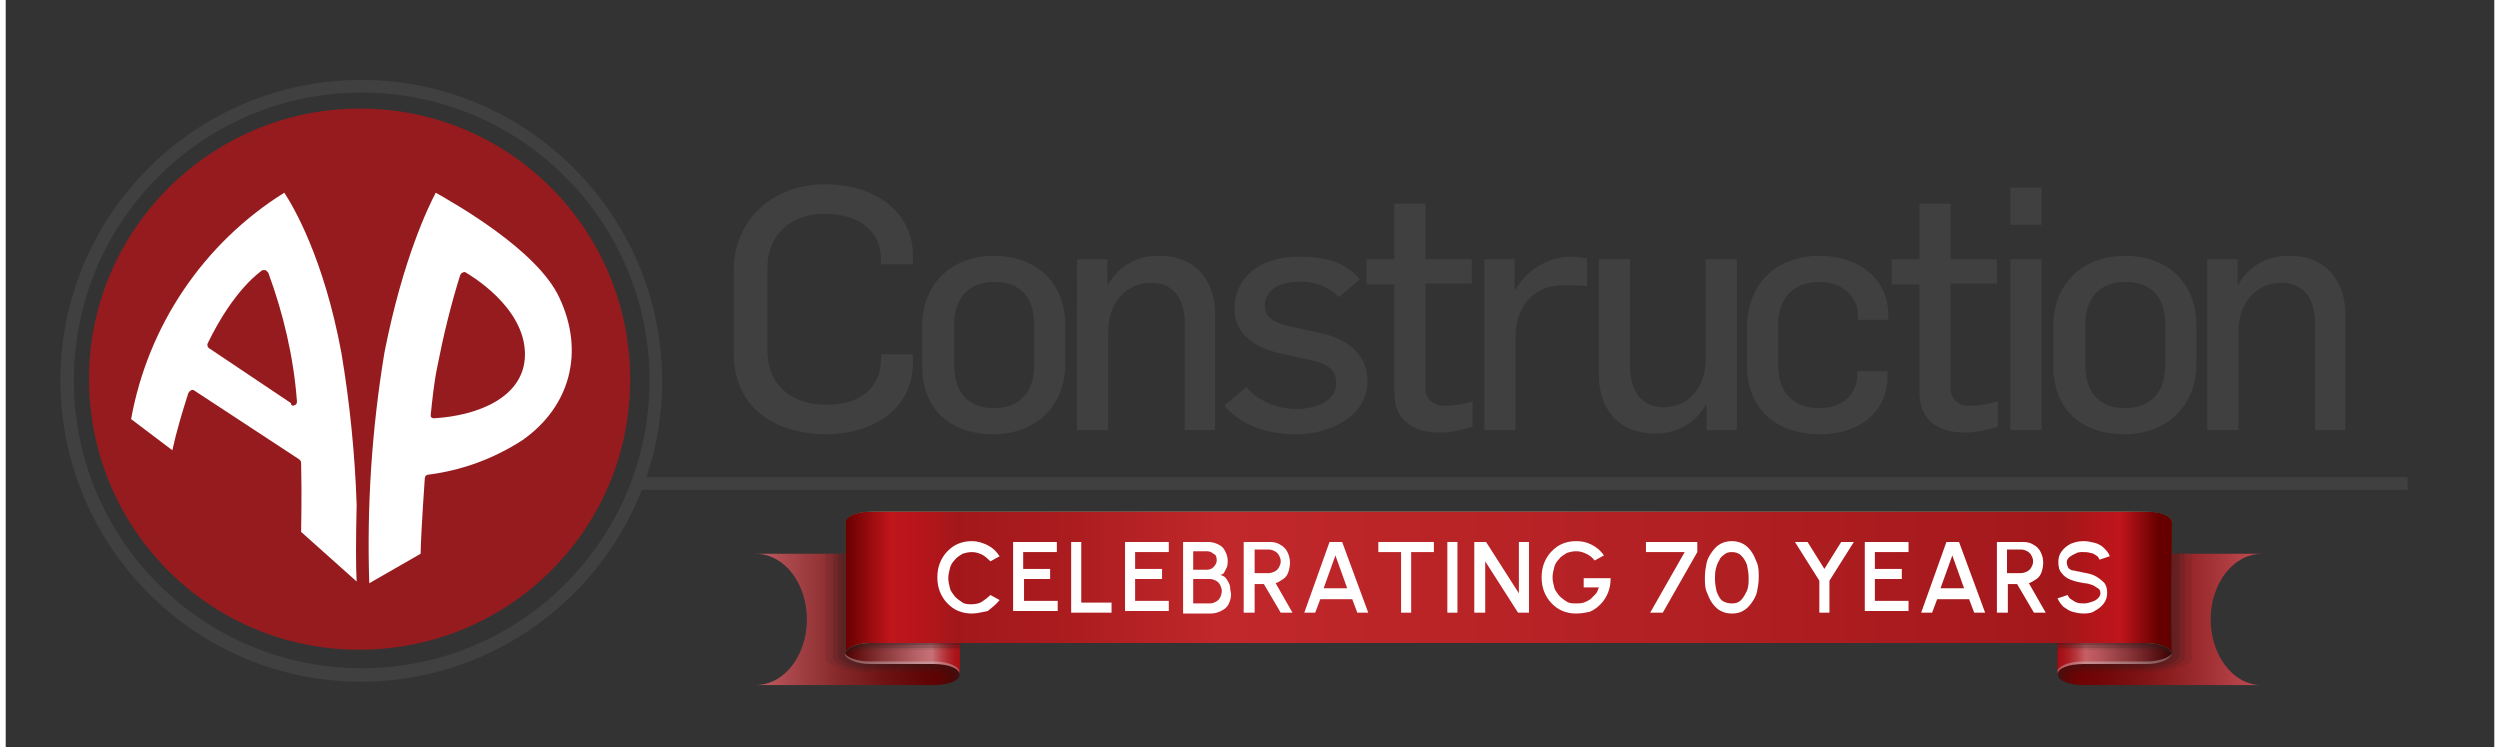 <?xml version="1.0" encoding="UTF-8"?> <svg xmlns="http://www.w3.org/2000/svg" xmlns:xlink="http://www.w3.org/1999/xlink" version="1.1" id="a1d78a5f-6cf3-4ae3-9b53-e92a8995d759" x="0px" y="0px" width="281" height="84" viewBox="0 0 295.7 88.8" style="enable-background:new 0 0 295.7 88.8;" xml:space="preserve"><rect x="0" y="0" width="295.7" height="88.8" fill="#333333" stroke="none"/> <style type="text/css"> .st0{fill:url(#SVGID_1_);} .st1{opacity:0.1;fill:#231F20;enable-background:new ;} .st2{opacity:0.15;fill:#231F20;enable-background:new ;} .st3{opacity:0.2;fill:#231F20;enable-background:new ;} .st4{fill:url(#SVGID_00000068640777700056357900000006713837554834419615_);} .st5{fill:url(#SVGID_00000068642986127078802100000008369038673119152779_);} .st6{opacity:0.25;fill:#231F20;enable-background:new ;} .st7{opacity:0.4;fill:#CDCFD0;enable-background:new ;} .st8{fill:url(#SVGID_00000011737566034983654710000015701300790221707677_);} .st9{fill:#008FC5;} .st10{fill:url(#SVGID_00000013166105807800843080000001548031927406067872_);} .st11{fill:url(#SVGID_00000072993518849232377020000018308918658892816270_);} .st12{fill-rule:evenodd;clip-rule:evenodd;fill:#404041;} .st13{fill-rule:evenodd;clip-rule:evenodd;fill:#961B1E;} .st14{fill-rule:evenodd;clip-rule:evenodd;fill:#FFFFFF;} .st15{fill:#404041;} .st16{fill:#FFFFFF;} </style> <g id="bf64b1fc-71b9-4e4f-85c1-39b7a259db7b"> <linearGradient id="SVGID_1_" gradientUnits="userSpaceOnUse" x1="-293.067" y1="-7618.469" x2="-268.808" y2="-7618.469" gradientTransform="matrix(1 0 0 -1 536.823 -7545.469)"> <stop offset="0" style="stop-color:#6B0000"></stop> <stop offset="0.186" style="stop-color:#710505"></stop> <stop offset="0.422" style="stop-color:#801314"></stop> <stop offset="0.686" style="stop-color:#9A2A2D"></stop> <stop offset="0.967" style="stop-color:#BE4A50"></stop> <stop offset="1" style="stop-color:#C34E54"></stop> </linearGradient> <path class="st0" d="M262,73.6c0-4.3,2.7-7.8,6.1-7.8h-21.2c-1.7,0-3-0.6-3-1.2v15.6c0,0.7,1.4,1.2,3,1.2H268 C264.7,81.4,262,77.9,262,73.6z"></path> <path class="st1" d="M243.8,64.6v15.6c0,0.5,0.8,1,2,1.2l0.3-1.1v-0.1c0-0.2,0.3-0.3,0.8-0.3h7.6c2.4,0,4.6-0.6,5.3-1.5l0,0V65.8 h-12.9C245.1,65.8,243.8,65.3,243.8,64.6z"></path> <path class="st2" d="M243.8,64.6v15.6c0,0.4,0.5,0.8,1.2,1l0.3-1l0,0c0-0.3,0.7-0.6,1.5-0.6h7.6c2,0,4-0.5,4.5-1.3l0,0V65.8h-12.1 C245.1,65.8,243.8,65.3,243.8,64.6z"></path> <path class="st3" d="M243.8,64.6v15.6c0,0.3,0.2,0.5,0.6,0.7l0.2-0.7c0-0.5,1-0.9,2.3-0.9h7.6c1.9,0,3.5-0.6,3.8-1.3l0,0V65.8 h-11.4C245.1,65.8,243.8,65.3,243.8,64.6z"></path> <linearGradient id="SVGID_00000137850325452360199050000003880839917782483624_" gradientUnits="userSpaceOnUse" x1="-12396.58" y1="-7618.469" x2="-12372.322" y2="-7618.469" gradientTransform="matrix(-1 0 0 -1 -12283.154 -7545.469)"> <stop offset="0" style="stop-color:#590000"></stop> <stop offset="0.165" style="stop-color:#5F0505"></stop> <stop offset="0.375" style="stop-color:#6E1314"></stop> <stop offset="0.609" style="stop-color:#882A2C"></stop> <stop offset="0.859" style="stop-color:#AC494E"></stop> <stop offset="1" style="stop-color:#C45E64"></stop> </linearGradient> <path style="fill:url(#SVGID_00000137850325452360199050000003880839917782483624_);" d="M95.2,73.6c0-4.3-2.7-7.8-6.1-7.8h21.2 c1.7,0,3-0.6,3-1.2v15.6c0,0.7-1.4,1.2-3,1.2H89.1C92.5,81.4,95.2,77.9,95.2,73.6z"></path> <path class="st1" d="M113.4,64.6v15.6c0,0.5-0.8,1-2,1.2l-0.3-1.1v-0.1c0-0.2-0.3-0.3-0.8-0.3h-7.6c-2.4,0-4.6-0.6-5.3-1.5l0,0 V65.8h12.9C112,65.8,113.4,65.3,113.4,64.6z"></path> <path class="st2" d="M113.4,64.6v15.6c0,0.4-0.5,0.8-1.2,1l-0.3-1l0,0c0-0.3-0.7-0.6-1.5-0.6h-7.6c-2,0-4-0.5-4.5-1.3l0,0V65.8 h12.1C112,65.8,113.4,65.3,113.4,64.6z"></path> <path class="st3" d="M113.4,64.6v15.6c0,0.3-0.2,0.5-0.6,0.7l-0.2-0.7c0-0.5-1-0.9-2.3-0.9h-7.6c-1.9,0-3.5-0.6-3.8-1.3l0,0V65.8 h11.4C112,65.8,113.4,65.3,113.4,64.6z"></path> <linearGradient id="SVGID_00000015352906591531733210000018138383671252635047_" gradientUnits="userSpaceOnUse" x1="-293.067" y1="-7616.569" x2="-279.421" y2="-7616.569" gradientTransform="matrix(1 0 0 -1 536.823 -7545.469)"> <stop offset="0" style="stop-color:#A50D12"></stop> <stop offset="4.730000e-02" style="stop-color:#A71218"></stop> <stop offset="0.107" style="stop-color:#AD2227"></stop> <stop offset="0.175" style="stop-color:#B73C41"></stop> <stop offset="0.246" style="stop-color:#C55F65"></stop> <stop offset="0.248" style="stop-color:#C56066"></stop> <stop offset="0.377" style="stop-color:#B45459"></stop> <stop offset="0.633" style="stop-color:#883438"></stop> <stop offset="0.988" style="stop-color:#420202"></stop> <stop offset="1" style="stop-color:#400000"></stop> </linearGradient> <path style="fill:url(#SVGID_00000015352906591531733210000018138383671252635047_);" d="M254.4,63.3h-7.6c-1.7,0-3,0.6-3,1.2v15.6 c0-0.7,1.4-1.2,3-1.2h7.6c1.7,0,3-0.6,3-1.2v-0.1l0,0V62.1C257.4,62.8,256,63.3,254.4,63.3z"></path> <path class="st1" d="M254.4,77.3c1-0.1,2,0.2,2.8,0.8c0.1-0.1,0.2-0.3,0.2-0.5v-0.1l0,0c-0.1-0.7-1.4-1.2-3-1.2h-10.6v0.9 L254.4,77.3L254.4,77.3z"></path> <path class="st3" d="M254.4,77c1.4,0,2.6,0.4,2.9,0.9c0.1-0.1,0.1-0.2,0.1-0.3v-0.1l0,0c-0.1-0.7-1.4-1.2-3-1.2h-10.6V77H254.4z"></path> <path class="st6" d="M254.4,76.7c1.6,0,2.8,0.5,3,1.1v-0.3l0,0c-0.1-0.7-1.4-1.2-3-1.2h-10.6v0.3L254.4,76.7L254.4,76.7z"></path> <path class="st7" d="M257.4,77.6L257.4,77.6c-0.2,0.5-1.5,1-3,1h-7.6c-1.7,0-3,0.6-3,1.2v0.3c0-0.7,1.4-1.2,3-1.2h7.6 C256,78.9,257.4,78.3,257.4,77.6z"></path> <linearGradient id="SVGID_00000180360439450130313350000002573377410080855425_" gradientUnits="userSpaceOnUse" x1="-12410.58" y1="-7616.569" x2="-12396.935" y2="-7616.569" gradientTransform="matrix(-1 0 0 -1 -12297.154 -7545.469)"> <stop offset="0" style="stop-color:#A90F14"></stop> <stop offset="4.290000e-02" style="stop-color:#AB141A"></stop> <stop offset="9.730001e-02" style="stop-color:#AF2429"></stop> <stop offset="0.158" style="stop-color:#B73E43"></stop> <stop offset="0.223" style="stop-color:#C16167"></stop> <stop offset="0.248" style="stop-color:#C67177"></stop> <stop offset="0.39" style="stop-color:#B66166"></stop> <stop offset="0.671" style="stop-color:#8B383A"></stop> <stop offset="1" style="stop-color:#520000"></stop> </linearGradient> <path style="fill:url(#SVGID_00000180360439450130313350000002573377410080855425_);" d="M102.8,63.3h7.6c1.7,0,3,0.6,3,1.2v15.6 c0-0.7-1.4-1.2-3-1.2h-7.6c-1.7,0-3-0.6-3-1.2v-0.1l0,0V62.1C99.7,62.8,101.1,63.3,102.8,63.3z"></path> <path class="st1" d="M102.8,77.3c-1-0.1-2,0.2-2.8,0.8c-0.1-0.1-0.2-0.3-0.2-0.5v-0.1l0,0c0.1-0.7,1.4-1.2,3-1.2h10.6v0.9 C113.4,77.2,102.8,77.3,102.8,77.3z"></path> <path class="st3" d="M102.8,77c-1.4,0-2.6,0.4-2.9,0.9c-0.1-0.1-0.1-0.2-0.1-0.3v-0.1l0,0c0.1-0.7,1.4-1.2,3-1.2h10.6V77H102.8z"></path> <path class="st6" d="M102.8,76.7c-1.6,0-2.8,0.5-3,1.1v-0.3l0,0c0.1-0.7,1.4-1.2,3-1.2h10.6v0.3L102.8,76.7z"></path> <path class="st7" d="M99.7,77.6L99.7,77.6c0.2,0.5,1.5,1,3,1h7.6c1.7,0,3,0.6,3,1.2v0.3c0-0.7-1.4-1.2-3-1.2h-7.6 C101.1,78.9,99.7,78.3,99.7,77.6z"></path> <path class="st9" d="M257.4,62c-0.1-0.7-1.4-1.2-3-1.2H102.8c-1.6,0-2.9,0.5-3,1.2l0,0v15.6l0,0c0.1-0.7,1.4-1.2,3-1.2h151.5 c1.6,0,2.9,0.5,3,1.2l0,0L257.4,62z"></path> <linearGradient id="SVGID_00000092425840497576367280000014718247206682887040_" gradientUnits="userSpaceOnUse" x1="-437.023" y1="-7614.669" x2="-279.423" y2="-7614.669" gradientTransform="matrix(1 0 0 -1 536.823 -7545.469)"> <stop offset="0" style="stop-color:#32530D"></stop> <stop offset="2.430000e-02" style="stop-color:#729E32"></stop> <stop offset="0.103" style="stop-color:#789F36"></stop> <stop offset="0.202" style="stop-color:#87A242"></stop> <stop offset="0.282" style="stop-color:#99A64F"></stop> <stop offset="0.615" style="stop-color:#88A343"></stop> <stop offset="0.966" style="stop-color:#729E32"></stop> <stop offset="0.99" style="stop-color:#34540E"></stop> </linearGradient> <path style="fill:url(#SVGID_00000092425840497576367280000014718247206682887040_);" d="M257.4,62c-0.1-0.7-1.4-1.2-3-1.2H102.8 c-1.6,0-2.9,0.5-3,1.2l0,0v15.6l0,0c0.1-0.7,1.4-1.2,3-1.2h151.5c1.6,0,2.9,0.5,3,1.2l0,0L257.4,62z"></path> <linearGradient id="SVGID_00000045619113380890538900000015290569264174973058_" gradientUnits="userSpaceOnUse" x1="-437.023" y1="-7614.669" x2="-279.423" y2="-7614.669" gradientTransform="matrix(1 0 0 -1 536.823 -7545.469)"> <stop offset="0" style="stop-color:#690000"></stop> <stop offset="3.400000e-02" style="stop-color:#C0151B"></stop> <stop offset="5.170000e-02" style="stop-color:#BA151B"></stop> <stop offset="7.410000e-02" style="stop-color:#AB161B"></stop> <stop offset="8.250000e-02" style="stop-color:#A3171B"></stop> <stop offset="0.155" style="stop-color:#A91B1E"></stop> <stop offset="0.255" style="stop-color:#BB2528"></stop> <stop offset="0.282" style="stop-color:#C1282B"></stop> <stop offset="0.668" style="stop-color:#B01F22"></stop> <stop offset="0.917" style="stop-color:#A3171B"></stop> <stop offset="0.961" style="stop-color:#C0151B"></stop> <stop offset="0.99" style="stop-color:#660000"></stop> </linearGradient> <path style="fill:url(#SVGID_00000045619113380890538900000015290569264174973058_);" d="M257.4,62c-0.1-0.7-1.4-1.2-3-1.2H102.8 c-1.6,0-2.9,0.5-3,1.2l0,0v15.6l0,0c0.1-0.7,1.4-1.2,3-1.2h151.5c1.6,0,2.9,0.5,3,1.2l0,0L257.4,62z"></path> <path class="st12" d="M42.3,9.5C62,9.5,78,25.6,78,45.3S61.9,81,42.2,81C22.5,81,6.5,64.9,6.5,45.2C6.5,25.5,22.5,9.5,42.3,9.5 C42.3,9.5,42.3,9.5,42.3,9.5L42.3,9.5 M42.3,11c18.9,0,34.2,15.3,34.2,34.2S61.2,79.4,42.3,79.4S8.1,64.1,8.1,45.2c0,0,0,0,0,0 C8.1,26.3,23.4,11,42.3,11C42.3,11,42.3,11,42.3,11L42.3,11"></path> <path class="st13" d="M42.1,12.9c17.8,0,32.1,14.4,32.1,32.2c0,17.8-14.4,32.1-32.2,32.1C24.2,77.2,9.9,62.8,9.9,45 C9.9,27.3,24.4,12.9,42.1,12.9L42.1,12.9"></path> <path class="st14" d="M51.3,43.5c-0.4,1.9-0.6,3.9-0.8,5.8c0,0.1,0,0.3,0.1,0.3c0.1,0.1,0.2,0.1,0.3,0.1l0,0 c5.2-0.3,10.8-2.5,10.8-7.6c0-5.7-6.7-9.5-7-9.7c-0.1-0.1-0.3-0.1-0.4,0c-0.1,0-0.2,0.1-0.3,0.3C52.9,36.2,52,39.9,51.3,43.5 M51.1,22.9c2.1,1.2,12.1,6.8,14.7,12.5c3,6.4,1.3,12.9-4.4,16.9c-3.4,2.2-7.2,3.6-11.2,4.1c-0.2,0-0.4,0.2-0.4,0.4 c-0.3,4.3-0.5,8-0.5,9l-6.1,3.5C42.9,60.1,43.5,51,45,41.9C47.2,30.7,50.3,24.4,51.1,22.9"></path> <path class="st14" d="M34.1,48.2c0.3,0,0.5-0.2,0.5-0.4c0,0,0,0,0-0.1v-0.1c-0.4-5.2-1.6-10.3-3.4-15.2l-0.3-0.3h-0.4 c-0.1,0.1-3.3,2.1-6.5,8.7c-0.1,0.2,0,0.5,0.2,0.6l9.7,6.5C33.9,48.1,34,48.2,34.1,48.2 M35.1,63.2c0-0.8,0.1-4,0-8.2 c0-0.2-0.1-0.3-0.2-0.4l-12.5-8.2c-0.1-0.1-0.3-0.1-0.4,0c-0.1,0-0.2,0.2-0.3,0.3c-0.7,2.2-1.4,4.5-1.9,6.8l-4.9-3.7 c2-11.1,8.6-20.9,18.2-26.9c1,1.5,4.7,7.7,6.8,19.1c1,6,1.6,12,1.8,18c-0.1,4.2-0.1,7.5,0,9.1L35.1,63.2z"></path> <path class="st15" d="M97.6,51.6c-6,0-11.1-3-11.1-9.7v-9.7c0-6.1,4.6-10.3,10.9-10.3c5.8,0,10.4,3.2,10.4,8.5v1H104v-0.6 c0-3.5-2.8-5.4-6.7-5.4c-3.8,0-6.8,2.3-6.8,6.5v9.7c0,4.1,2.8,6.5,7,6.5c3.9,0,6.5-1.9,6.5-5.4v-0.6h3.8v1 C107.8,48.8,102.7,51.6,97.6,51.6z"></path> <path class="st15" d="M117.4,51.6c-5.1,0-8.5-2.9-8.5-8.1v-4.7c0-5.4,3.8-8.4,8.5-8.4c5.1,0,8.5,3.2,8.5,8.3v4.5 C125.9,48.5,122.1,51.6,117.4,51.6z M122.2,38.5c0-3-1.5-5-4.7-5c-3,0-4.8,1.8-4.8,5.1v4.8c0,3,1.5,5.1,4.7,5.1 c3,0,4.8-1.8,4.8-5.1V38.5z"></path> <path class="st15" d="M140.1,51.1V38.4c0-3.2-1.6-4.8-4-4.8c-2.8,0-5.1,2.2-5.1,5.8v11.7h-3.7V30.8h3.6v3h0.1 c1.2-2.2,3.6-3.5,6.1-3.4c4.4,0,6.6,3.1,6.6,6.9v13.8H140.1z"></path> <path class="st15" d="M153.4,51.6c-3.4,0-6.6-1-8.6-3.4l2.6-2.2c1.5,1.7,3.7,2.6,6,2.6c2.3,0,4.7-1,4.7-3s-1.4-2.5-3.9-3l-2.7-0.6 c-2.8-0.6-5.5-2.2-5.5-5.2c0-3.9,3.1-6.3,7.6-6.3c3.3,0,5.7,0.7,7.3,2.7l-2.5,2.1c-1.3-1.3-3.1-2-5-1.8c-2.2,0-3.8,1.1-3.8,2.8 s1.6,2.2,3.5,2.6l3.2,0.7c2.8,0.6,5.5,2.3,5.5,5.6C161.9,49.4,157.4,51.6,153.4,51.6z"></path> <path class="st15" d="M170.4,51.4c-2.7,0-5.4-1.1-5.4-4.7V33.8h-3.3v-3h3.3v-6.6h3.7v6.6h5.5v2.9h-5.5v12.1 c-0.2,1.2,0.6,2.2,1.8,2.4c0.2,0,0.4,0,0.6,0c1.1,0,2.2-0.2,3.2-0.5v3C173,51.1,171.7,51.4,170.4,51.4z"></path> <path class="st15" d="M185.3,33.9c-0.8,0-1.6,0.1-2.3,0.3c-2.1,0.8-3.6,2.8-3.6,5.8v11.1h-3.7V30.8h3.6v3.6h0.1 c1.4-2.4,3.9-3.9,6.7-3.9c0.6,0,1.2,0.1,1.8,0.2V34C187,33.9,186.2,33.9,185.3,33.9z"></path> <path class="st15" d="M202.1,51.1v-3H202c-1.2,2.2-3.6,3.5-6.1,3.4c-4.4,0-6.6-3.1-6.6-6.9V30.8h3.7v12.7c0,3.2,1.6,4.9,4,4.9 c2.8,0,5-2.2,5-5.8V30.8h3.7v20.3H202.1z"></path> <path class="st15" d="M215.6,51.6c-5.1,0-8.7-2.9-8.7-8.2V39c0-5.4,3.6-8.6,8.6-8.6c4.8,0,8.2,2.8,8.2,7.1V38h-3.6v-0.5 c0-2-1.6-4-4.6-4s-4.9,1.8-4.9,5.2v4.7c0,3,1.6,5.1,4.9,5.1c3,0,4.5-1.9,4.5-3.9v-0.5h3.6v0.4C223.7,48.8,220.4,51.6,215.6,51.6z"></path> <path class="st15" d="M232.8,51.4c-2.7,0-5.4-1.1-5.4-4.7V33.8h-3.3v-3h3.3v-6.6h3.7v6.6h5.5v2.9h-5.5v12.1 c-0.2,1.2,0.6,2.2,1.8,2.4c0.2,0,0.4,0,0.6,0c1.1,0,2.2-0.2,3.2-0.5v3C235.4,51.1,234.1,51.4,232.8,51.4z"></path> <path class="st15" d="M238.2,26.7v-4.4h3.7v4.4L238.2,26.7z M238.2,51.1V30.8h3.7v20.3H238.2z"></path> <path class="st15" d="M251.8,51.6c-5.1,0-8.5-2.9-8.5-8.1v-4.7c0-5.4,3.8-8.4,8.5-8.4c5.1,0,8.5,3.2,8.5,8.3v4.5 C260.3,48.5,256.5,51.6,251.8,51.6z M256.6,38.5c0-3-1.5-5-4.7-5c-3,0-4.8,1.8-4.8,5.1v4.8c0,3,1.5,5.1,4.7,5.1 c3,0,4.8-1.8,4.8-5.1V38.5z"></path> <path class="st15" d="M274.4,51.1V38.4c0-3.2-1.6-4.8-4-4.8c-2.8,0-5.1,2.2-5.1,5.8v11.7h-3.7V30.8h3.6v3h0.1 c1.2-2.2,3.6-3.5,6.1-3.4c4.4,0,6.6,3.1,6.6,6.9v13.8H274.4z"></path> <rect x="75.3" y="56.7" class="st15" width="210.1" height="1.5"></rect> </g> <g> <g> <path class="st16" d="M114.8,72.9c-0.6,0-1.1-0.1-1.6-0.3c-0.5-0.2-0.9-0.5-1.3-0.9c-0.4-0.4-0.7-0.9-0.9-1.4s-0.3-1.1-0.3-1.7 c0-0.6,0.1-1.2,0.3-1.7s0.5-1,0.9-1.4c0.4-0.4,0.8-0.7,1.3-0.9s1-0.3,1.6-0.3c0.7,0,1.3,0.2,1.9,0.5c0.6,0.3,1,0.7,1.4,1.3 l-1.1,0.6c-0.3-0.3-0.6-0.6-1-0.8s-0.8-0.3-1.2-0.3c-0.4,0-0.8,0.1-1.1,0.2c-0.3,0.2-0.7,0.4-0.9,0.7c-0.3,0.3-0.5,0.6-0.6,1 c-0.1,0.4-0.2,0.8-0.2,1.2c0,0.4,0.1,0.8,0.2,1.2c0.1,0.4,0.4,0.7,0.6,1c0.3,0.3,0.6,0.5,0.9,0.7c0.3,0.2,0.7,0.2,1.1,0.2 c0.4,0,0.9-0.1,1.2-0.3s0.7-0.5,1-0.8l1.1,0.6c-0.4,0.5-0.9,0.9-1.4,1.3C116.1,72.7,115.5,72.9,114.8,72.9z"></path> <path class="st16" d="M119.7,72.8v-8.4h5.2v1.2h-4v2h3.2v1.2H121v2.6h4v1.2H119.7z"></path> <path class="st16" d="M126.6,72.8v-8.4h1.2v7.2h3.6v1.2H126.6z"></path> <path class="st16" d="M133,72.8v-8.4h5.2v1.2h-4v2h3.2v1.2h-3.2v2.6h4v1.2H133z"></path> <path class="st16" d="M139.9,72.8v-8.4h3c0.4,0,0.8,0.1,1.2,0.3s0.6,0.4,0.8,0.8s0.3,0.7,0.3,1.2c0,0.2,0,0.4-0.1,0.7 c-0.1,0.2-0.2,0.4-0.3,0.6c-0.1,0.2-0.3,0.3-0.5,0.3c0.3,0.1,0.5,0.2,0.6,0.3s0.3,0.4,0.4,0.6c0.1,0.2,0.2,0.4,0.2,0.7 s0.1,0.5,0.1,0.7c0,0.4-0.1,0.8-0.3,1.2c-0.2,0.4-0.5,0.6-0.9,0.8s-0.8,0.3-1.2,0.3H139.9z M141.1,67.7h1.6c0.3,0,0.6-0.1,0.8-0.3 s0.4-0.5,0.4-0.8c0-0.4-0.1-0.7-0.4-0.8c-0.2-0.2-0.5-0.3-0.8-0.3h-1.6V67.7z M141.1,71.7h2c0.3,0,0.5-0.1,0.7-0.2 s0.4-0.3,0.5-0.5s0.2-0.5,0.2-0.8c0-0.2-0.1-0.5-0.2-0.7c-0.1-0.2-0.3-0.4-0.5-0.5s-0.4-0.2-0.7-0.2h-2V71.7z"></path> <path class="st16" d="M147.1,72.8v-8.4h3.1c0.5,0,0.9,0.1,1.2,0.3c0.4,0.2,0.7,0.5,0.9,0.9s0.3,0.8,0.3,1.3c0,0.4-0.1,0.8-0.2,1.1 c-0.1,0.3-0.3,0.6-0.6,0.8c-0.3,0.2-0.6,0.4-0.9,0.5l2,3.5h-1.4l-2-3.4h-1.1v3.4H147.1z M148.4,68.1h1.7c0.2,0,0.5-0.1,0.7-0.2 c0.2-0.1,0.4-0.3,0.5-0.5s0.2-0.4,0.2-0.7s-0.1-0.5-0.2-0.7c-0.1-0.2-0.3-0.4-0.5-0.5s-0.4-0.2-0.7-0.2h-1.7V68.1z"></path> <path class="st16" d="M157.3,64.4h1.5l3.1,8.4h-1.3l-0.6-1.6h-3.8l-0.6,1.6h-1.3L157.3,64.4z M156.6,69.9h2.8L158,66L156.6,69.9z"></path> <path class="st16" d="M169.7,64.4v1.2H167v7.2h-1.2v-7.2h-2.7v-1.2H169.7z"></path> <path class="st16" d="M171.3,72.8v-8.4h1.2v8.4H171.3z"></path> <path class="st16" d="M174.5,72.8v-8.4h1.4l3.9,6.1v-6.1h1.2v8.4h-1.3l-3.9-6.1v6.1H174.5z"></path> <path class="st16" d="M186.6,72.9c-0.6,0-1.1-0.1-1.6-0.3c-0.5-0.2-0.9-0.5-1.3-0.9c-0.4-0.4-0.7-0.9-0.9-1.4 c-0.2-0.5-0.3-1.1-0.3-1.7c0-0.6,0.1-1.2,0.3-1.7c0.2-0.5,0.5-1,0.9-1.4c0.4-0.4,0.8-0.7,1.3-0.9c0.5-0.2,1-0.3,1.6-0.3 c0.6,0,1.2,0.1,1.8,0.4c0.6,0.3,1.1,0.7,1.5,1.3l-1.1,0.6c-0.3-0.4-0.6-0.6-1-0.8c-0.4-0.2-0.8-0.3-1.2-0.3 c-0.4,0-0.8,0.1-1.1,0.2c-0.3,0.2-0.7,0.4-0.9,0.7c-0.3,0.3-0.5,0.6-0.6,1s-0.2,0.8-0.2,1.2c0,0.4,0.1,0.8,0.2,1.2 c0.1,0.4,0.4,0.7,0.6,1c0.3,0.3,0.6,0.5,0.9,0.7c0.3,0.2,0.7,0.2,1.1,0.2c0.3,0,0.6,0,0.9-0.1c0.3-0.1,0.5-0.2,0.8-0.4 c0.2-0.2,0.4-0.4,0.6-0.6c0.2-0.2,0.3-0.5,0.4-0.8h-1.8v-1.1h3.2c0,0.6-0.1,1.2-0.3,1.7c-0.2,0.5-0.5,1-0.9,1.4s-0.8,0.7-1.3,0.9 C187.7,72.8,187.2,72.9,186.6,72.9z"></path> <path class="st16" d="M195.4,72.8l4.1-7.2h-4.6v-1.2h6.1v1.2l-4.1,7.2H195.4z"></path> <path class="st16" d="M205.1,72.9c-0.5,0-0.9-0.1-1.3-0.3c-0.4-0.2-0.7-0.5-1-0.9c-0.3-0.4-0.5-0.9-0.7-1.4s-0.2-1.1-0.2-1.7 c0-0.6,0.1-1.2,0.2-1.7s0.4-1,0.7-1.4c0.3-0.4,0.6-0.7,1-0.9c0.4-0.2,0.8-0.3,1.3-0.3c0.5,0,0.9,0.1,1.3,0.3 c0.4,0.2,0.7,0.5,1,0.9c0.3,0.4,0.5,0.9,0.7,1.4s0.2,1.1,0.2,1.7c0,0.6-0.1,1.2-0.2,1.7s-0.4,1-0.7,1.4c-0.3,0.4-0.6,0.7-1,0.9 C206.1,72.8,205.6,72.9,205.1,72.9z M205.1,71.7c0.5,0,0.8-0.1,1.1-0.4c0.3-0.3,0.5-0.7,0.7-1.1c0.2-0.5,0.2-1,0.2-1.5 c0-0.6-0.1-1.1-0.2-1.6c-0.2-0.5-0.4-0.8-0.7-1.1s-0.7-0.4-1.1-0.4c-0.4,0-0.7,0.1-0.9,0.3c-0.3,0.2-0.5,0.4-0.6,0.7 c-0.2,0.3-0.3,0.6-0.4,1s-0.1,0.8-0.1,1.2c0,0.5,0.1,1.1,0.2,1.5c0.2,0.5,0.4,0.9,0.7,1.1S204.7,71.7,205.1,71.7z"></path> <path class="st16" d="M218.1,64.4h1.5l-2.9,4.6v3.8h-1.2V69l-2.9-4.6h1.5l2,3.2L218.1,64.4z"></path> <path class="st16" d="M220.9,72.8v-8.4h5.2v1.2h-4v2h3.2v1.2h-3.2v2.6h4v1.2H220.9z"></path> <path class="st16" d="M230.6,64.4h1.5l3.1,8.4h-1.3l-0.6-1.6h-3.8l-0.6,1.6h-1.3L230.6,64.4z M229.9,69.9h2.8l-1.4-3.9L229.9,69.9 z"></path> <path class="st16" d="M236.6,72.8v-8.4h3.1c0.5,0,0.9,0.1,1.2,0.3c0.4,0.2,0.7,0.5,0.9,0.9s0.3,0.8,0.3,1.3c0,0.4-0.1,0.8-0.2,1.1 c-0.1,0.3-0.3,0.6-0.6,0.8c-0.3,0.2-0.6,0.4-0.9,0.5l2,3.5h-1.4l-2-3.4h-1.1v3.4H236.6z M237.8,68.1h1.7c0.2,0,0.5-0.1,0.7-0.2 c0.2-0.1,0.4-0.3,0.5-0.5s0.2-0.4,0.2-0.7s-0.1-0.5-0.2-0.7c-0.1-0.2-0.3-0.4-0.5-0.5s-0.4-0.2-0.7-0.2h-1.7V68.1z"></path> <path class="st16" d="M246.9,72.9c-0.5,0-0.9-0.1-1.3-0.2c-0.4-0.1-0.8-0.4-1.1-0.6c-0.3-0.3-0.5-0.6-0.7-1l1.2-0.4 c0.1,0.2,0.2,0.4,0.4,0.5c0.2,0.1,0.4,0.3,0.7,0.4c0.3,0.1,0.6,0.1,0.9,0.1c0.3,0,0.6-0.1,0.9-0.2c0.3-0.1,0.5-0.2,0.7-0.4 s0.3-0.4,0.3-0.6c0-0.3-0.1-0.5-0.3-0.6s-0.4-0.3-0.7-0.4s-0.6-0.2-0.9-0.2c-0.6-0.1-1.1-0.2-1.6-0.4c-0.5-0.2-0.8-0.4-1.1-0.8 c-0.3-0.3-0.4-0.8-0.4-1.3c0-0.5,0.1-0.9,0.4-1.3c0.3-0.4,0.7-0.7,1.1-0.9c0.5-0.2,1-0.3,1.5-0.3c0.5,0,0.9,0.1,1.3,0.2 c0.4,0.1,0.8,0.3,1.1,0.6c0.3,0.3,0.6,0.6,0.7,1l-1.2,0.4c-0.1-0.2-0.2-0.4-0.4-0.5c-0.2-0.1-0.4-0.3-0.7-0.3 c-0.3-0.1-0.6-0.1-0.9-0.1c-0.3,0-0.6,0-0.9,0.2c-0.3,0.1-0.5,0.3-0.7,0.4c-0.2,0.2-0.3,0.4-0.3,0.6c0,0.3,0.1,0.5,0.2,0.7 c0.2,0.2,0.4,0.3,0.7,0.3c0.3,0.1,0.6,0.1,0.9,0.2c0.6,0.1,1.1,0.2,1.5,0.4s0.8,0.5,1.1,0.8c0.3,0.3,0.4,0.8,0.4,1.2 c0,0.5-0.1,0.9-0.4,1.3s-0.7,0.7-1.1,0.9C248,72.8,247.5,72.9,246.9,72.9z"></path> </g> </g> </svg> 